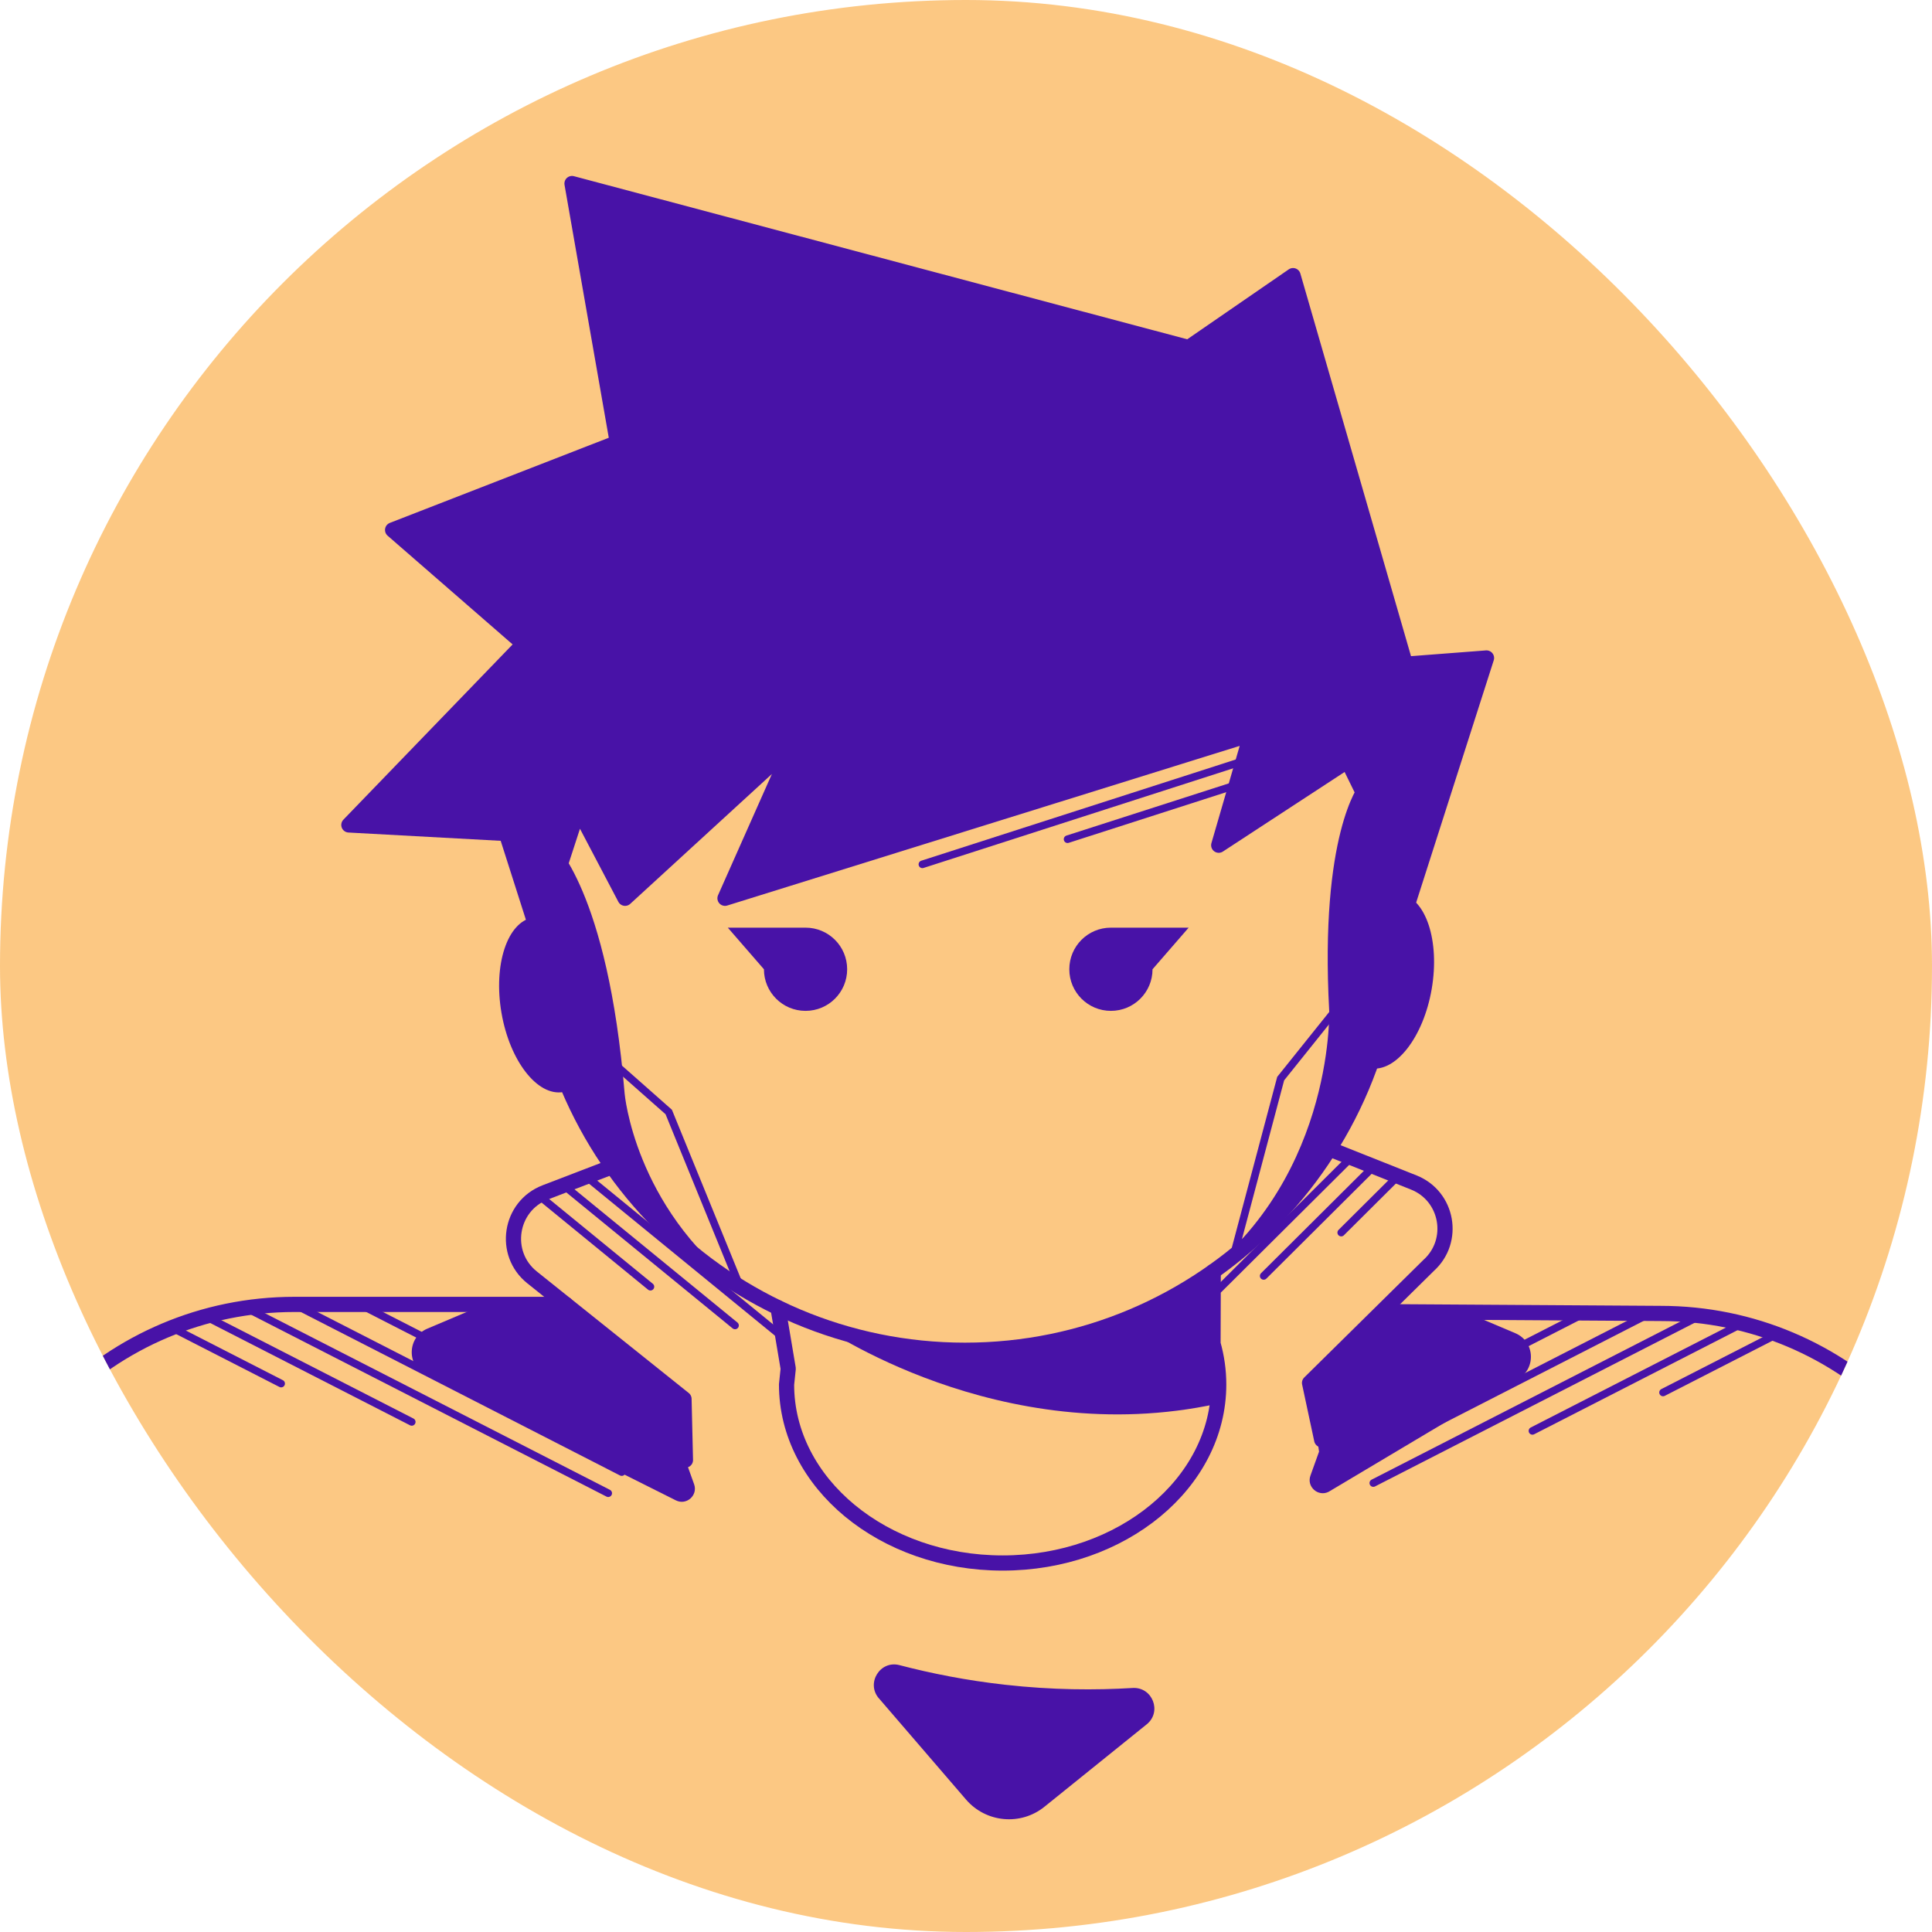 <?xml version="1.0" encoding="UTF-8"?> <svg xmlns="http://www.w3.org/2000/svg" width="152" height="152" viewBox="0 0 152 152" fill="none"><g clip-path="url(#clip0_1718_105376)"><rect width="152" height="152" rx="76" fill="#FBBE6E" fill-opacity="0.85"></rect><path d="M69.147 133.62C68.114 132.425 69.243 130.603 70.766 131.004C73.233 131.649 76.028 132.21 79.105 132.551C82.79 132.963 86.159 132.981 89.104 132.802C90.675 132.706 91.439 134.677 90.215 135.663C87.533 137.825 84.857 139.987 82.175 142.144C80.305 143.655 77.575 143.404 76.004 141.582L69.141 133.608L69.147 133.62Z" fill="#4812A7"></path><path d="M64.56 104.279C64.56 104.279 78.639 114.165 95.782 110.438C95.782 110.438 96.266 108.729 95.782 106.101C95.77 106.041 95.573 105.199 95.573 105.199L95.454 100.032C95.454 100.032 82.318 110.605 64.56 104.279Z" fill="#4812A7"></path><path d="M27.524 64.879L39.979 66.025L42.912 72.984L45.498 63.672L49.178 70.673L61.955 58.965L57.254 70.673L98.416 57.782L96.002 66.091L106.026 59.867L109.096 66.133L110.446 60.237L110.046 72.363L116.951 51.767L110.571 52.257L101.731 21.686L93.517 27.342L45.367 14.565L48.861 35.012L31.222 41.565L40.875 50.704L27.524 64.879Z" fill="#4812A7"></path><path d="M43.528 66.269C43.528 66.269 47.817 69.985 49.143 86.035C49.143 86.035 49.914 94.9 58.222 101.243C58.222 101.243 46.802 94.882 43.301 81.513C43.301 81.513 41.593 75.606 42.352 67.817L43.528 66.269Z" fill="#4812A7"></path><path d="M106.929 61.754C106.929 61.754 103.823 65.631 104.575 79.531C104.575 79.531 104.981 93.568 93.106 101.429C93.106 101.429 105.794 95.36 109.414 77.38C109.414 77.38 110.686 69.573 108.786 63.791L106.929 61.754Z" fill="#4812A7"></path><path d="M53.927 114.869L54.608 116.769C54.925 117.647 54.005 118.459 53.174 118.041L33.504 108.185C31.969 107.415 32.041 105.199 33.624 104.53L38.139 102.618H44.011L53.413 109.732L53.933 114.863L53.927 114.869Z" fill="#4812A7"></path><path d="M103.78 114.194L103.099 116.094C102.783 116.972 103.703 117.784 104.533 117.366L119.335 108.544C120.87 107.773 120.798 105.557 119.215 104.888L114.699 102.977L108.935 103.186L102.962 108.597L103.774 114.188L103.78 114.194Z" fill="#4812A7"></path><path d="M-0.012 116.595L8.309 130.16C10.728 134.102 10.472 139.126 7.664 142.8L-3.04 156.807V125.919C-3.04 125.919 -2.048 119.85 -0.012 116.595Z" fill="#4812A7"></path><path d="M153.824 116.937L145.504 130.502C143.084 134.444 143.341 139.468 146.149 143.141L156.853 157.149V126.261C156.853 126.261 155.861 120.192 153.824 116.937Z" fill="#4812A7"></path><path d="M75.915 106.231C94.62 106.231 109.783 91.068 109.783 72.363C109.783 53.658 94.62 38.494 75.915 38.494C57.209 38.494 42.046 53.658 42.046 72.363C42.046 91.068 57.209 106.231 75.915 106.231Z" stroke="#4812A7" stroke-width="1.195" stroke-linecap="round" stroke-linejoin="round"></path><path d="M95.452 100.032L95.434 105.719C95.727 106.752 95.882 107.821 95.882 108.926C95.882 116.68 88.272 122.97 78.882 122.97C69.492 122.97 61.882 116.68 61.882 108.926L62.013 107.678L61.207 102.881" stroke="#4812A7" stroke-width="1.195" stroke-linecap="round" stroke-linejoin="round"></path><path d="M48.169 91.789L42.906 93.808C40.087 94.889 39.508 98.623 41.867 100.504L53.814 110.061L53.927 114.87" stroke="#4812A7" stroke-width="1.195" stroke-linecap="round" stroke-linejoin="round"></path><path d="M104.593 90.391L111.224 93.031C113.918 94.1 114.545 97.63 112.388 99.566L103.028 108.8L103.984 113.274" stroke="#4812A7" stroke-width="1.195" stroke-linecap="round" stroke-linejoin="round"></path><path d="M44.519 102.624H23.165C8.692 102.624 -3.04 114.356 -3.04 128.829V179.883C-3.04 185.892 1.828 190.76 7.837 190.76H145.976C151.985 190.76 156.853 185.892 156.853 179.883V129.54C156.853 115.066 145.122 103.335 130.648 103.335L108.936 103.197" stroke="#4812A7" stroke-width="1.195" stroke-linecap="round" stroke-linejoin="round"></path><path d="M42.333 73.396L45.499 63.671L49.178 70.672L62.439 58.517L57.039 70.672L98.416 57.782L95.883 66.497L106.026 59.866L109.282 66.509L110.446 60.237L109.73 74.316L116.951 51.767L110.572 52.256L101.731 21.685L93.518 27.342L45.003 14.44L48.569 34.82L30.888 41.696L41.198 50.662L27.447 64.902L39.836 65.577L42.333 73.396Z" stroke="#4812A7" stroke-width="1.195" stroke-linecap="round" stroke-linejoin="round"></path><path d="M87.401 72.983C85.591 72.983 84.128 74.447 84.128 76.257C84.128 78.067 85.591 79.53 87.401 79.53C89.211 79.53 90.675 78.067 90.675 76.257L93.518 72.983H87.401Z" fill="#4812A7"></path><path d="M63.376 72.983C65.186 72.983 66.65 74.447 66.65 76.257C66.65 78.067 65.186 79.53 63.376 79.53C61.566 79.53 60.103 78.067 60.103 76.257L57.26 72.983H63.376Z" fill="#4812A7"></path><path d="M46.316 92.721L61.596 105.211" stroke="#4812A7" stroke-width="0.597" stroke-miterlimit="10" stroke-linecap="round"></path><path d="M44.347 93.259L57.828 104.28" stroke="#4812A7" stroke-width="0.597" stroke-miterlimit="10" stroke-linecap="round"></path><path d="M42.333 94.004L51.173 101.232" stroke="#4812A7" stroke-width="0.597" stroke-miterlimit="10" stroke-linecap="round"></path><path d="M95.885 101.436L106.302 91.072" stroke="#4812A7" stroke-width="0.597" stroke-miterlimit="10" stroke-linecap="round"></path><path d="M99.42 100.384L108.159 91.686" stroke="#4812A7" stroke-width="0.597" stroke-miterlimit="10" stroke-linecap="round"></path><path d="M105.52 96.974L110.047 92.47" stroke="#4812A7" stroke-width="0.597" stroke-miterlimit="10" stroke-linecap="round"></path><path d="M48.395 83.76L52.613 87.487L58.222 101.232" stroke="#4812A7" stroke-width="0.597" stroke-miterlimit="10" stroke-linecap="round"></path><path d="M105.028 79.53L100.757 84.859L97.06 98.77" stroke="#4812A7" stroke-width="0.597" stroke-miterlimit="10" stroke-linecap="round"></path><path d="M97.98 59.824L72.569 68.002" stroke="#4812A7" stroke-width="0.597" stroke-miterlimit="10" stroke-linecap="round"></path><path d="M101.117 60.518L83.991 66.025" stroke="#4812A7" stroke-width="0.597" stroke-miterlimit="10" stroke-linecap="round"></path><path d="M19.365 102.898L47.852 117.479" stroke="#4812A7" stroke-width="0.597" stroke-miterlimit="10" stroke-linecap="round"></path><path d="M22.879 102.484L48.916 115.817" stroke="#4812A7" stroke-width="0.597" stroke-miterlimit="10" stroke-linecap="round"></path><path d="M28.009 102.473L51.663 114.581" stroke="#4812A7" stroke-width="0.597" stroke-miterlimit="10" stroke-linecap="round"></path><path d="M16.361 103.662L32.394 111.869" stroke="#4812A7" stroke-width="0.597" stroke-miterlimit="10" stroke-linecap="round"></path><path d="M13.356 104.367L22.119 108.853" stroke="#4812A7" stroke-width="0.597" stroke-miterlimit="10" stroke-linecap="round"></path><path d="M133.593 103.598L108.045 116.679" stroke="#4812A7" stroke-width="0.597" stroke-miterlimit="10" stroke-linecap="round"></path><path d="M130.081 103.191L104.043 116.524" stroke="#4812A7" stroke-width="0.597" stroke-miterlimit="10" stroke-linecap="round"></path><path d="M124.95 103.173L104.3 113.746" stroke="#4812A7" stroke-width="0.597" stroke-miterlimit="10" stroke-linecap="round"></path><path d="M136.598 104.368L120.565 112.575" stroke="#4812A7" stroke-width="0.597" stroke-miterlimit="10" stroke-linecap="round"></path><path d="M139.603 105.067L130.84 109.553" stroke="#4812A7" stroke-width="0.597" stroke-miterlimit="10" stroke-linecap="round"></path><path d="M43.443 78.636C44.1 82.429 44.261 82.99 44.309 85.917C42.284 86.27 40.104 83.474 39.453 79.681C38.802 75.888 39.913 72.531 41.938 72.179C42.505 73.558 42.786 74.837 43.443 78.63V78.636Z" fill="#4812A7"></path><path d="M108.648 76.766C107.991 80.559 107.83 81.12 107.782 84.047C109.807 84.4 111.987 81.604 112.639 77.811C113.29 74.018 112.179 70.661 110.154 70.309C109.586 71.688 109.305 72.967 108.648 76.76V76.766Z" fill="#4812A7"></path></g><defs><clipPath id="clip0_1718_105376"><rect width="152" height="152" rx="76" fill="white"></rect></clipPath></defs></svg> 